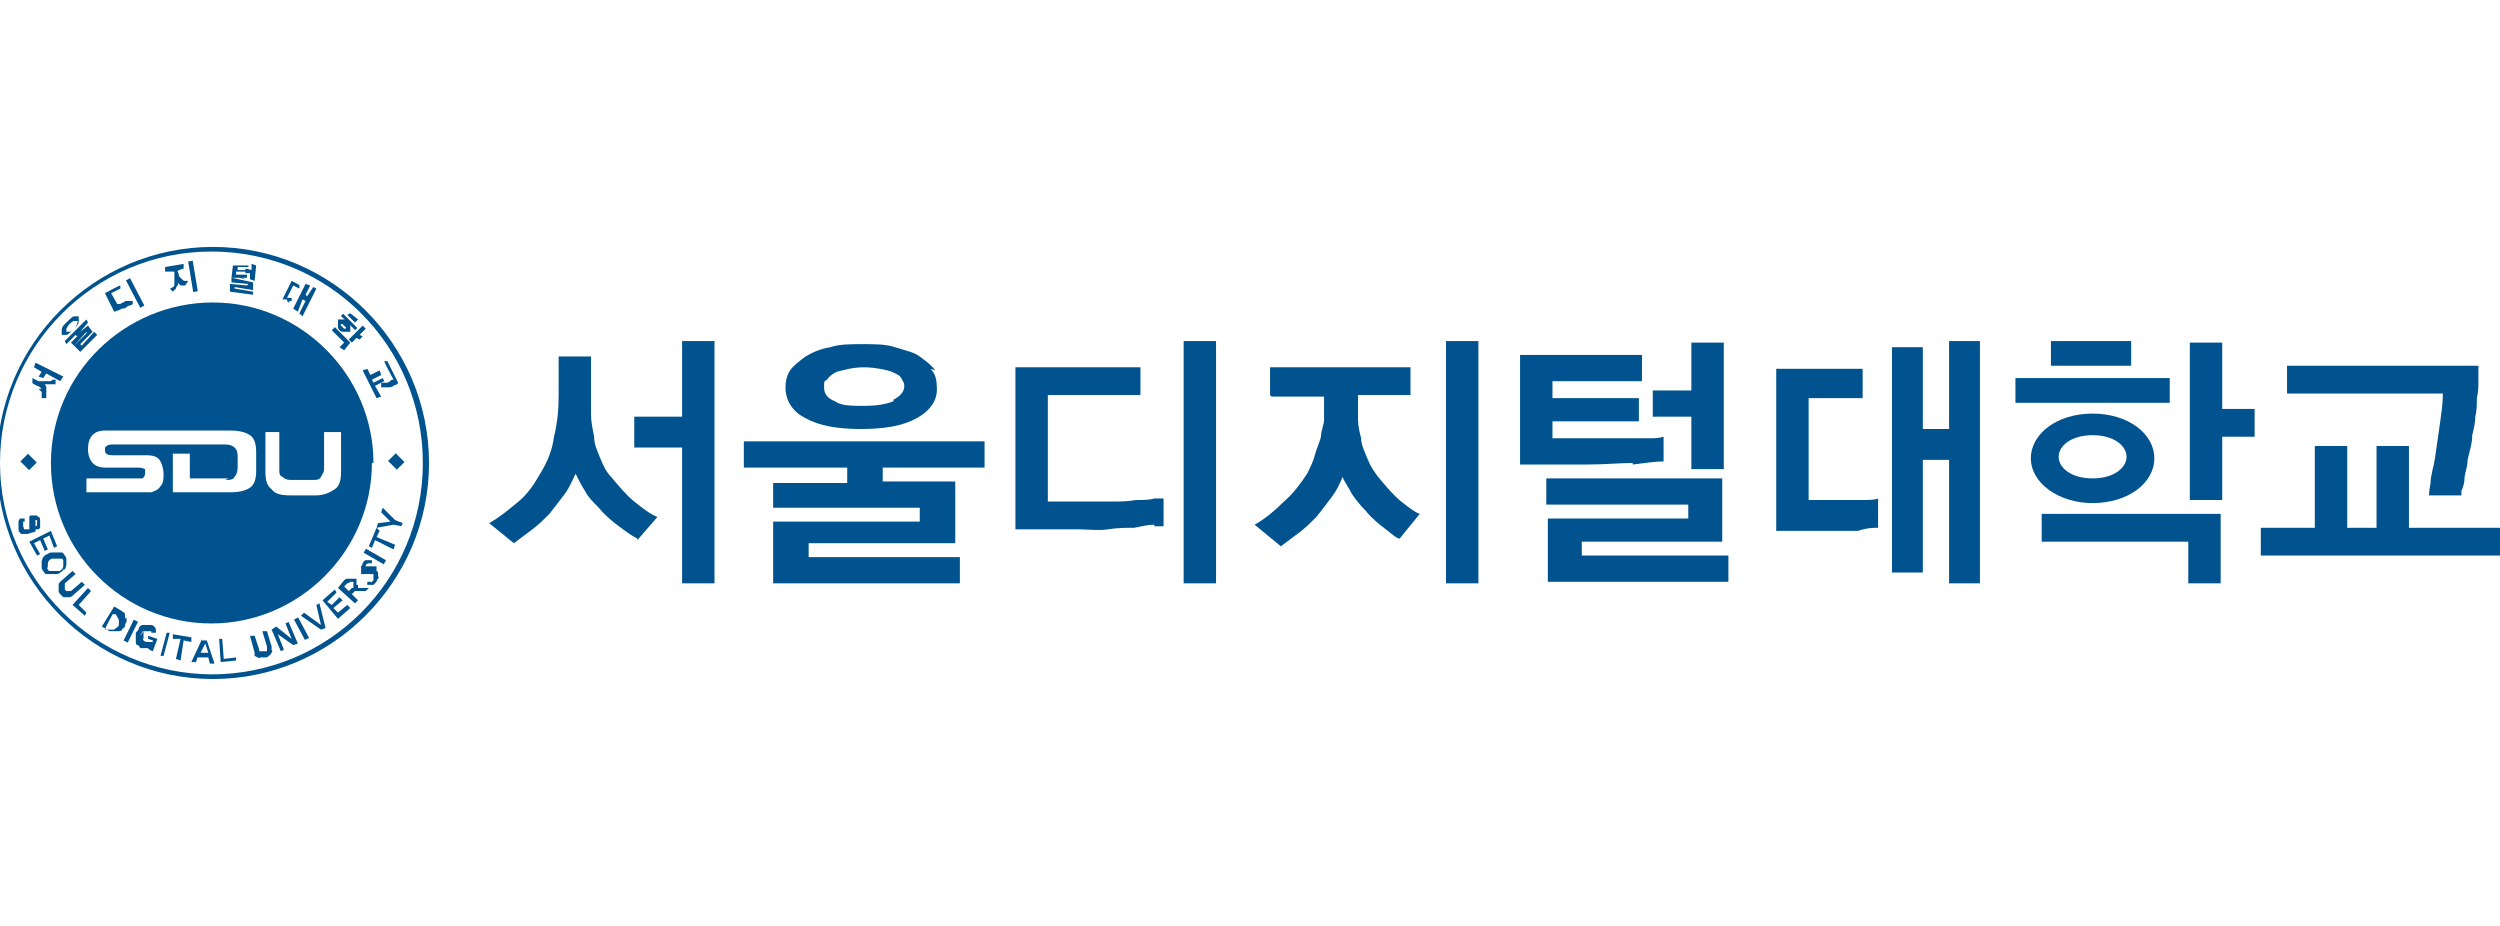 <?xml version="1.0" encoding="UTF-8"?>
<svg id="_레이어_1" xmlns="http://www.w3.org/2000/svg" version="1.1" viewBox="0 0 162 60">
  <!-- Generator: Adobe Illustrator 30.0.0, SVG Export Plug-In . SVG Version: 2.1.1 Build 123)  -->
  <defs>
    <style>
      .st0 {
        fill: #00538e;
      }
    </style>
  </defs>
  <g id="Layer_2">
    <g>
      <g>
        <path class="st0" d="M74.8,34c-.4,0-.8.1-1.3.2-.5,0-1.1,0-1.7.1s-1.3,0-2,0h-4s0-10.5,0-10.5h8.1v1.8h-6v6.9h2.8c.4,0,.8,0,1.4,0,.5,0,1,0,1.5-.1.5,0,.9,0,1.2-.1.3,0,.6,0,.6,0v1.8c0,0-.3,0-.6,0h0ZM76.7,37.8v-15.7h2.1v15.7h-2.1Z"/>
        <path class="st0" d="M82.3,25.6v-1.8h9.1v1.8h-3.4v.7c0,.2,0,.5,0,.9,0,.4.1.8.2,1.2,0,.4.2.8.4,1.3s.4.8.7,1.2c.5.6,1,1.2,1.5,1.6s.9.7,1.2.8l-1.3,1.6c-.2,0-.5-.3-.9-.6-.4-.3-.9-.7-1.3-1.2-.4-.4-.7-.8-.9-1.1-.2-.4-.5-.8-.6-1.1-.2.5-.4.9-.7,1.3s-.6.8-1,1.3c-.4.4-.7.7-1.1,1s-.8.6-1.2.9l-1.7-1.4c.7-.4,1.3-.9,1.9-1.5.6-.5,1.1-1.2,1.5-1.8.2-.4.4-.8.5-1.2.1-.4.3-.8.4-1.2,0-.4.2-.8.2-1.1,0-.3,0-.6,0-.8v-.7h-3.4,0ZM93.7,37.8v-15.7h2.1v15.7h-2.1Z"/>
        <path class="st0" d="M105.8,30c-.8,0-1.8.1-2.9.1h-4.4s0-7.1,0-7.1h7.9v1.7h-5.8v1.1h5.6v1.5h-5.6v1.1h2.7c.4,0,.8,0,1.2,0,.4,0,.8,0,1.3,0,.4,0,.8,0,1.1,0,.3,0,.6,0,.9-.1v1.6c-.5,0-1.2.1-2,.2h0ZM100.3,37.7v-4.1h9.1v-.9h-9.2v-1.7h11.4v4.1h-9.1v.9h9.5v1.7h-11.8ZM109.6,30.4v-3.4h-2.5v-1.7h2.5v-3.1h2.1v8.2h-2.1Z"/>
        <path class="st0" d="M120.4,34.4c-.6,0-1.4,0-2.5,0h-2.8s0-10.5,0-10.5h5.6v1.9h-3.5v6.6h1.6c.6,0,1.1,0,1.7,0,.6,0,1,0,1.2-.1v1.9c-.3,0-.7,0-1.3.2h0ZM126.3,37.8v-8h-1.7v7.3h-2v-14.6h2v5.3h1.7v-5.7h2v15.7h-2Z"/>
        <path class="st0" d="M130.6,26.1v-1.6h10v1.6h-10ZM141.8,37.8v-2.7h-9.5v-1.8h11.6v4.5s-2.1,0-2.1,0ZM132.9,23.7v-1.6h5.2v1.6h-5.2ZM144,28.3v4.1h-2.1v-10.2h2.1v4.3h2.1v1.8s-2.1,0-2.1,0Z"/>
        <path class="st0" d="M146.5,36v-1.8h3.5v-5.3h2.1v5.3h1.9v-5.3h2.1v5.3h6.1v1.8h-15.7ZM160.6,24.7c0,.3,0,.7-.1,1.1,0,.4,0,.8-.1,1.2,0,.4-.1.8-.2,1.2,0,.6-.2,1.1-.3,1.6,0,.5-.2.9-.2,1.2s-.1.6-.2.8c0,.2,0,.3,0,.3h-2.1s0-.3.1-.8c0-.5.2-1,.3-1.7.1-.7.2-1.4.3-2.1s.2-1.4.2-2h-10.1v-1.8h12.4c0,.3,0,.6,0,.9h0Z"/>
        <path class="st0" d="M135.6,32.6c-2.2,0-4-1.3-4-2.9s1.7-2.9,4-2.9,4,1.3,4,2.9-1.7,2.9-4,2.9ZM135.6,28.2c-1.4,0-2.2.7-2.2,1.4s.8,1.4,2.2,1.4,2.2-.7,2.2-1.4-.8-1.4-2.2-1.4Z"/>
        <path class="st0" d="M41.3,34.9c-.4-.2-.8-.5-1.2-.8-.4-.3-.9-.7-1.3-1.2-.4-.4-.7-.7-.9-1.1-.2-.3-.4-.7-.6-1.1-.2.4-.4.9-.7,1.3-.3.4-.6.8-1,1.3-.4.4-.7.7-1.1,1-.4.3-.8.6-1.2.9l-1.6-1.3c.7-.4,1.3-.9,1.9-1.4.6-.5,1-1.1,1.4-1.8.5-.8.8-1.6.9-2.4.2-.8.3-1.7.3-2.6v-2.6h2.1v2.6c0,.3,0,.7,0,1.2,0,.4.1.9.2,1.4,0,.5.2.9.4,1.4.2.5.4.9.7,1.2.5.6,1,1.2,1.5,1.6.5.4,1,.8,1.5,1l-1.3,1.5h0ZM44.2,37.8v-8.8h-3.1v-2h3.1v-4.9h2.1v15.7h-2.1Z"/>
        <path class="st0" d="M57.2,30.2v1h4.7v4h-9.5v.9h9.8v1.7h-12.1v-4h9.5v-.9h-9.5v-1.6h4.8v-1h-6.7v-1.7h15.6v1.7h-6.7Z"/>
        <path class="st0" d="M60.6,24c-.2-.3-.6-.6-1-.9-.4-.3-1-.4-1.6-.6s-1.3-.2-2.1-.2c-.8,0-1.5,0-2.1.2-.6.1-1.1.3-1.6.6-.4.3-.8.6-1,.9-.2.3-.3.7-.3,1.1,0,.9.5,1.6,1.3,2,.9.5,2.1.7,3.6.7,1.5,0,2.7-.2,3.6-.7.9-.5,1.4-1.2,1.3-2.1,0-.4-.1-.8-.4-1.1h0ZM57.9,26c-.5.2-1.1.3-1.9.3-.8,0-1.5,0-1.9-.3-.5-.2-.7-.5-.7-.9s0-.4.2-.5c.1-.2.4-.4.6-.5.4-.1,1-.3,1.8-.3.7,0,1.6.2,1.8.3.2.1.5.2.6.4.1.2.2.3.2.5,0,.4-.3.7-.7.9h0Z"/>
      </g>
      <g>
        <path class="st0" d="M24.2,30c0-5.7-4.7-10.4-10.4-10.4S3.3,24.2,3.3,30s4.7,10.4,10.4,10.4,10.4-4.7,10.4-10.4ZM17,28h1.1v2.4c0,.3,0,.4.2.5.1.1.3.2.5.2h1.5c.2,0,.4,0,.5-.2s.2-.3.2-.5v-2.4h1.1v2.6c0,.5-.1.9-.4,1.1-.3.2-.7.4-1.2.4h-1.7c-.6,0-1-.1-1.2-.4-.3-.2-.4-.6-.4-1.1v-2.6h0ZM14.6,31.1c.3,0,.5,0,.6-.2.1-.1.2-.3.2-.6v-.6c0-.3,0-.5-.2-.7-.1-.1-.3-.2-.6-.2h-7.3c-.3,0-.5.1-.5.3s0,.4.5.4h2.2c.6,0,.8.2.9.4.1.2.2.5.2.8s0,.6-.2.8c-.1.2-.3.3-.6.4-.3,0-.7,0-1.2,0h-3v-.9h3.2c.2,0,.3,0,.4,0,.1,0,.2-.2.2-.3s0-.2,0-.3c0,0-.2-.1-.4-.1h-2.2c-.9,0-1.1-.7-1.1-1.2,0-.8.4-1.2,1.1-1.2h8.1c.6,0,1,.1,1.3.3.3.2.4.6.4,1.1v1.2c0,.5-.1.9-.4,1.1s-.7.3-1.3.3h-3.7v-2.5h1.1v1.6h2.5,0Z"/>
        <rect class="st0" x="1.5" y="29.5" width=".7" height=".8" transform="translate(-20.6 10.1) rotate(-45)"/>
        <rect class="st0" x="25.3" y="29.5" width=".7" height=".8" transform="translate(-13.6 26.9) rotate(-45)"/>
        <path class="st0" d="M13.8,16C6.1,16-.2,22.3-.2,30s6.3,14,14,14,14-6.3,14-14-6.3-14-14-14ZM13.8,43.7C6.2,43.7,0,37.5,0,30s6.1-13.7,13.7-13.7,13.7,6.1,13.7,13.7-6.1,13.7-13.7,13.7h0Z"/>
        <path class="st0" d="M2.1,34.5c0,0,.2,0,.2-.1,0,0,0-.1,0-.2,0,0,0,0,0-.1h0c0-.2,0-.2,0-.2h0c0-.1,0-.2,0-.2s0,0,.1,0c0,0,0,0,0,0s0,0,0,0,0,0,0,0c0,0,0,0,0,.1,0,0,0,.2,0,.2,0,0,0,.1-.1.1v.2c.1,0,.2,0,.2,0,0,0,0,0,.1-.1,0,0,0-.1,0-.2,0,0,0-.2,0-.3,0,0,0-.2-.1-.2s0,0-.1-.1c0,0-.1,0-.2,0s-.1,0-.1,0c-.1,0-.2,0-.2.1,0,0,0,.2,0,.3h0c0,.2,0,.2,0,.2,0,0,0,0,0,.1s0,0,0,.1c0,0,0,0,0,.1,0,0,0,0-.1,0,0,0-.1,0-.2,0s0,0-.1-.2c0,0,0,0,0-.1s0,0,0-.1c0,0,0,0,0-.1,0,0,0,0,.1,0v-.2c-.1,0-.2,0-.3,0,0,0-.1.1-.1.2,0,0,0,.1,0,.2,0,0,0,.2,0,.3,0,0,0,.2.1.2,0,0,0,.1.1.1,0,0,.1,0,.2,0,0,0,.1,0,.2,0h0Z"/>
        <polygon class="st0" points="2.9 35.7 3.1 35.6 2.8 34.9 3.2 34.7 3.5 35.5 3.7 35.4 3.3 34.4 1.9 35.1 2.4 36 2.6 35.9 2.2 35.2 2.6 35 2.9 35.7"/>
        <path class="st0" d="M4.2,36.9c0,0,.1-.2.1-.3,0,0,0-.2,0-.3s0-.2-.1-.3c0,0-.1-.2-.2-.2,0,0-.2,0-.3,0,0,0-.2,0-.3,0s-.2,0-.3.1c-.1,0-.2.1-.3.2,0,0-.1.2-.1.3,0,0,0,.2,0,.3s0,.2.1.3c0,0,.1.2.2.2,0,0,.2,0,.3,0,0,0,.2,0,.3,0,.1,0,.2,0,.3-.1,0,0,.2-.1.2-.2h0ZM3.6,37c0,0-.1,0-.2,0,0,0-.1,0-.2,0s0,0-.1-.1,0-.1,0-.2c0,0,0-.1,0-.2,0,0,0-.1.1-.2,0,0,.1-.1.2-.1,0,0,.1,0,.2,0,0,0,.1,0,.2,0,0,0,.1,0,.2,0s0,0,.1.1c0,0,0,.1,0,.2,0,0,0,.1,0,.2,0,0,0,.1-.1.2s-.1.1-.2.1c0,0-.1,0-.2,0h0Z"/>
        <path class="st0" d="M5.5,37.9l-.2-.2-.7.6s0,0-.1,0c0,0,0,0-.1,0,0,0,0,0-.1,0,0,0,0,0-.1-.1,0,0,0-.1,0-.2s0,0,0-.1c0,0,0,0,0-.1,0,0,0,0,0,0l.7-.6-.2-.2-.8.7c0,0-.1.1-.1.2s0,.1,0,.2c0,0,0,.1,0,.2,0,0,0,.1.1.2,0,0,.1.1.2.2,0,0,.1,0,.2,0,0,0,.1,0,.2,0,0,0,.1,0,.2-.1l.8-.7h0Z"/>
        <polygon class="st0" points="5.7 38.1 4.7 39.2 5.5 39.9 5.6 39.7 5.1 39.2 5.9 38.3 5.7 38.1"/>
        <path class="st0" d="M8.1,40.1c0,0,0-.2,0-.3s-.1-.1-.2-.2l-.5-.3-.8,1.3.5.3c0,0,.2,0,.3,0,0,0,.2,0,.3,0,0,0,.2,0,.2-.1,0,0,.1-.1.2-.2,0,0,0-.2.1-.3,0,0,0-.2,0-.3h0ZM7.7,40.5c0,.1-.2.2-.3.3-.1,0-.2,0-.4,0h-.2c0-.1.5-1,.5-1h.2c.1.2.2.3.2.4,0,.1,0,.3,0,.4Z"/>
        <rect class="st0" x="7.7" y="40.8" width="1.5" height=".3" transform="translate(-32 30.4) rotate(-63.8)"/>
        <path class="st0" d="M9.1,41.2c0,0,0-.1.1-.2,0,0,0-.1.1-.1,0,0,.1,0,.2,0,0,0,.1,0,.2,0,0,0,0,0,.1,0,0,0,0,0,0,0,0,0,0,0,0,.1s0,0,0,0h.3c0,0,0,0,0,0,0,0,0-.1,0-.2,0,0,0-.1-.1-.2,0,0-.1-.1-.2-.1-.1,0-.2,0-.3,0s-.2,0-.3,0c0,0-.2.1-.2.2s-.1.2-.2.3c0,.1,0,.2,0,.3,0,.1,0,.2,0,.3,0,0,0,.2.1.2s.1.1.2.2c0,0,.2,0,.3,0,0,0,.1,0,.2,0h0c0,.1.3.2.3.2l.3-.8-.6-.2v.2c0,0,.3.1.3.1,0,0,0,0,0,.1,0,0,0,0-.1,0,0,0,0,0-.1,0,0,0-.1,0-.2,0,0,0-.1,0-.2-.1s0,0,0-.2c0,0,0-.1,0-.2,0,0,0-.1,0-.2h0Z"/>
        <polygon class="st0" points="10.4 42.5 10.6 42.5 11 41 10.8 41 10.4 42.5"/>
        <polygon class="st0" points="11.2 41.1 11.2 41.4 11.7 41.4 11.4 42.7 11.7 42.8 11.9 41.5 12.4 41.6 12.4 41.3 11.2 41.1"/>
        <path class="st0" d="M13.1,41.4l-.7,1.5h.3s.1-.3.1-.3h.7s.1.4.1.4h.3s-.5-1.5-.5-1.5c0,0-.3,0-.3,0ZM13,42.3l.3-.6.2.6h-.5s0,0,0,0Z"/>
        <polygon class="st0" points="14.5 42.7 14.4 41.4 14.2 41.4 14.3 42.9 15.3 42.8 15.3 42.6 14.5 42.7"/>
        <path class="st0" d="M17.3,40.9h-.3c0,0,.3,1,.3,1,0,0,0,0,0,.1,0,0,0,0,0,.1s0,0,0,.1c0,0,0,0-.2,0s-.1,0-.2,0,0,0-.1,0c0,0,0,0,0,0s0,0,0-.1l-.3-.9h-.3c0,0,.3,1.1.3,1.1,0,0,0,.1,0,.2,0,0,0,0,.2.1s.1,0,.2,0c0,0,.2,0,.3,0,0,0,.2,0,.2-.1,0,0,.1,0,.2-.2s0-.1,0-.2,0-.1,0-.2l-.3-1h0Z"/>
        <polygon class="st0" points="18.5 40.4 18.9 41.4 17.9 40.6 17.6 40.8 18.2 42.2 18.4 42.1 18 41.1 19 41.8 19.3 41.7 18.7 40.3 18.5 40.4"/>
        <rect class="st0" x="19.4" y="40" width=".3" height="1.5" transform="translate(-16.9 14) rotate(-28.1)"/>
        <polygon class="st0" points="20.5 39.2 20.8 40.5 19.7 39.7 19.5 39.9 20.8 40.8 21.1 40.7 20.7 39.1 20.5 39.2"/>
        <polygon class="st0" points="21.9 39.7 21.6 39.4 22.2 38.9 22 38.7 21.5 39.2 21.2 39 21.8 38.4 21.7 38.2 20.9 38.9 21.9 40.1 22.7 39.4 22.5 39.2 21.9 39.7"/>
        <path class="st0" d="M23.1,37.9c0,0,0-.1,0-.2,0,0,0,0,0-.1s0,0,0-.1c0,0-.1,0-.2,0s-.1,0-.2,0-.1,0-.2,0c0,0-.1,0-.2.1l-.4.5,1.1,1,.2-.2-.4-.4.2-.2h.7c0,0,.2-.2.2-.2h-.7c0-.1,0-.2,0-.2h0ZM22.8,38.1l-.2.2-.3-.3.2-.2c0,0,.1,0,.2-.1,0,0,.1,0,.2,0,0,0,0,.1,0,.2,0,0,0,.1,0,.2Z"/>
        <path class="st0" d="M24.4,36.7c0,0-.1,0-.2,0,0,0-.2,0-.2,0,0,0,0,0-.1,0,0,0,0,0,0,0,0,0,0,0,0,0,0,0,0,0,0,0,0,0,0,0-.1,0,0,0,0,0-.1,0,0,0,0,0,0,0,0,0,0,0,0,0,0,0,0,0,0,0s0,0,0-.1c0,0,.1-.1.2-.1,0,0,.1,0,.2,0v-.2c.1,0,0,0,0,0s-.1,0-.2,0c0,0-.1,0-.2,0,0,0-.1,0-.2.2,0,0,0,.1-.1.2,0,0,0,.1,0,.2,0,0,0,.1,0,.2s0,0,0,.1c0,0,.2,0,.3,0,0,0,.2,0,.3,0,0,0,0,0,0,0,0,0,0,0,0,0,0,0,0,0,0,0,0,0,0,0,0,0,0,0,0,0,.1,0s0,0,.1,0c0,0,0,0,0,.2,0,0,0,.1,0,.2,0,0,0,0-.1.1s0,0-.1,0c0,0,0,0-.1,0,0,0,0,0-.1,0v.2c0,0,0,0,0,0s.1,0,.2,0c0,0,.1,0,.2,0,0,0,.1-.1.2-.2,0,0,0-.1.1-.2s0-.1,0-.2c0,0,0-.1,0-.2s0,0-.1-.1h0Z"/>
        <rect class="st0" x="24.2" y="35.3" width=".3" height="1.5" transform="translate(-19.1 39.2) rotate(-60.1)"/>
        <polygon class="st0" points="24.6 34.4 24.4 34.2 23.9 35.4 24.1 35.5 24.3 35 25.5 35.6 25.6 35.3 24.4 34.8 24.6 34.4"/>
        <polygon class="st0" points="24.8 32.9 24.7 33.2 25.3 33.8 24.5 33.9 24.4 34.2 25.5 34 26 34.1 26.1 33.9 25.6 33.7 24.8 32.9"/>
        <polygon class="st0" points="2.5 24.4 2.8 24.5 3 24.2 3.9 24.7 4.1 24.4 2.3 23.5 2.2 23.8 2.7 24.1 2.5 24.4"/>
        <path class="st0" d="M2.5,25.2c0,0,.1.1.2.2,0,0,0,.2,0,.2,0,0,0,.1,0,.2h.3c0-.2,0-.2,0-.3,0,0,0-.1,0-.2,0,0,0-.1,0-.2,0,0,0-.1-.1-.2,0,0,.1,0,.2,0,0,0,.1,0,.2,0,0,0,.1,0,.2,0s0,0,.1,0v-.3c-.2,0-.2,0-.3.1,0,0-.1,0-.2,0,0,0-.2,0-.3,0,0,0-.2,0-.3,0l-.4-.2v.3c-.1,0,.3.2.3.2.1,0,.2.1.3.2Z"/>
        <path class="st0" d="M4.3,21.7c.1,0,.3-.2.5-.4.2-.2.3-.3.3-.5s0-.3,0-.3c0,0-.2,0-.3,0-.1,0-.3.2-.5.4-.2.2-.3.3-.3.5,0,.1,0,.3,0,.3,0,0,.2,0,.3,0h0ZM4.3,21.3c0,0,.1-.2.2-.3,0,0,.2-.2.3-.2,0,0,.1,0,.2,0s0,0,0,.2c0,0-.1.2-.2.3s-.2.2-.3.2c0,0-.1,0-.2,0,0,0,0,0,0-.2h0Z"/>
        <polygon class="st0" points="4.3 22.3 4.9 21.7 5 21.8 4.6 22.2 4.8 22.4 5.6 21.5 5.6 21.6 4.8 22.4 5.2 22.8 6.3 21.7 6.1 21.5 5.3 22.4 5.2 22.3 6 21.5 5.7 21.1 5.2 21.5 5.2 21.5 5.7 20.9 5.6 20.7 4.2 22.1 4.3 22.3"/>
        <rect class="st0" x="8.6" y="18" width=".3" height="2" transform="translate(-7.8 6.2) rotate(-27.6)"/>
        <path class="st0" d="M7.9,20c0,0,.2,0,.3-.1s.2-.1.2-.1c0,0,.1,0,.2-.1s0,0,0,0v-.2c-.1,0-.1,0-.2,0s0,0-.2,0c0,0-.1,0-.2.1,0,0-.1,0-.2.1h-.2c0,0-.4-.7-.4-.7l.6-.3v-.2c-.1,0-1,.5-1,.5l.6,1.2s.3-.1.3-.1Z"/>
        <rect class="st0" x="12.4" y="16.9" width=".3" height="2" transform="translate(-2.8 2.3) rotate(-9.4)"/>
        <path class="st0" d="M11.3,17.6h0c0,.2,0,.4,0,.5,0,.1,0,.2,0,.3,0,0,0,.2-.1.2,0,0-.1.1-.2.1l.2.2s0,0,.1-.1,0,0,.1-.1c0,0,0-.1.1-.2s0-.1,0-.2c0,0,0,0,.1.1,0,0,0,0,.1.1,0,0,.1,0,.2,0s.1,0,.1,0l.2-.3c0,0-.1,0-.2,0s-.1,0-.2-.1c0,0-.1-.1-.2-.2,0,0,0-.2-.1-.3h0c0-.1.4-.2.4-.2v-.3s-1.2.2-1.2.2v.3s.5,0,.5,0h0Z"/>
        <polygon class="st0" points="16.2 18.1 16.5 18.2 16.6 17.2 16.3 17.1 16.3 17.5 15.9 17.4 15.9 17.7 16.2 17.7 16.2 18.1"/>
        <path class="st0" d="M15.7,18c.1,0,.2,0,.3,0v-.2s0,0,0,0c0,0,0,0-.1,0,0,0-.1,0-.2,0s-.1,0-.1,0h-.3s0-.2,0-.2h.7c0,.1,0-.1,0-.1h-.6c0-.1,0-.2,0-.2h.7c0,.1,0-.1,0-.1h-1c0-.1-.1.8-.1.8h.5c.1,0,.3.1.4.1h0Z"/>
        <polygon class="st0" points="16.4 18.8 16.4 18.3 15 18 15 18.3 16.1 18.4 16 18.5 14.9 18.4 14.9 18.9 16.4 19.1 16.4 18.9 15.2 18.7 15.2 18.6 16.4 18.8"/>
        <path class="st0" d="M18.7,19.5c0,0,.1,0,.1,0,0,0,0,0,.1,0s0,0,0,0v-.2c.1,0,0,0,0,0s0,0,0,0c0,0,0,0-.1,0s0,0-.1,0h-.1c0,0,.4-.8.4-.8l.4.2v-.2c.1,0-.5-.3-.5-.3l-.6,1.2h.3c0,.2.1.2.2.2h0Z"/>
        <polygon class="st0" points="19.3 20.2 19.6 19.4 19.8 19.5 19.4 20.3 19.6 20.5 20.5 18.7 20.3 18.6 19.9 19.2 19.8 19.1 20.1 18.5 19.8 18.4 19 20 19.3 20.2"/>
        <polygon class="st0" points="22.8 22.2 23.1 21.9 23.3 22 23.5 21.8 23.3 21.7 23.7 21.3 23.5 21.1 22.6 22 22.8 22.2"/>
        <polygon class="st0" points="23.2 20.7 22.7 20.3 22.5 20.4 23 20.9 23.2 20.7"/>
        <rect class="st0" x="22.5" y="20.2" width=".2" height="1.3" transform="translate(-8.1 22.1) rotate(-45)"/>
        <path class="st0" d="M21.9,21.2c0,0,0,.1.1.2,0,0,.1.1.2.1,0,0,.1,0,.2,0,0,0,.1,0,.2,0,0,0,0,0,.1,0,0,0,0,0,0-.1,0,0,0,0,0-.2,0,0,0-.1,0-.2,0,0,0-.1-.1-.2,0,0-.1-.1-.2-.1,0,0-.1,0-.2,0,0,0-.1,0-.2,0,0,0,0,0-.1,0,0,0,0,0,0,.1,0,0,0,.1,0,.2,0,0,0,.1,0,.2h0ZM22.1,21s0,0,.1,0c0,0,0,0,.1.1,0,0,0,0,.1.1s0,0,0,.1c0,0,0,0-.1,0,0,0,0,0-.1-.1s0,0-.1-.1,0,0,0-.1h0Z"/>
        <polygon class="st0" points="22 22.5 22.3 22.7 22.7 22.2 21.7 21.2 21.5 21.4 22.3 22.2 22 22.5"/>
        <path class="st0" d="M25.1,24.8c0,0-.2,0-.2,0,0,0-.1,0-.2,0,0,0,0,0,0,0v.3c.2,0,.2,0,.3,0,0,0,.1,0,.2,0,0,0,.2,0,.3-.1s.2,0,.3-.2l-.7-1.4h-.2c0,.1.6,1.2.6,1.2,0,0-.2,0-.2.1h0Z"/>
        <polygon class="st0" points="24.4 25.8 24.7 25.7 24.3 25 24.9 24.7 24.8 24.5 24.2 24.8 24.1 24.6 24.7 24.3 24.6 24 24 24.3 23.8 23.9 23.5 24 24.4 25.8"/>
      </g>
    </g>
  </g>
</svg>